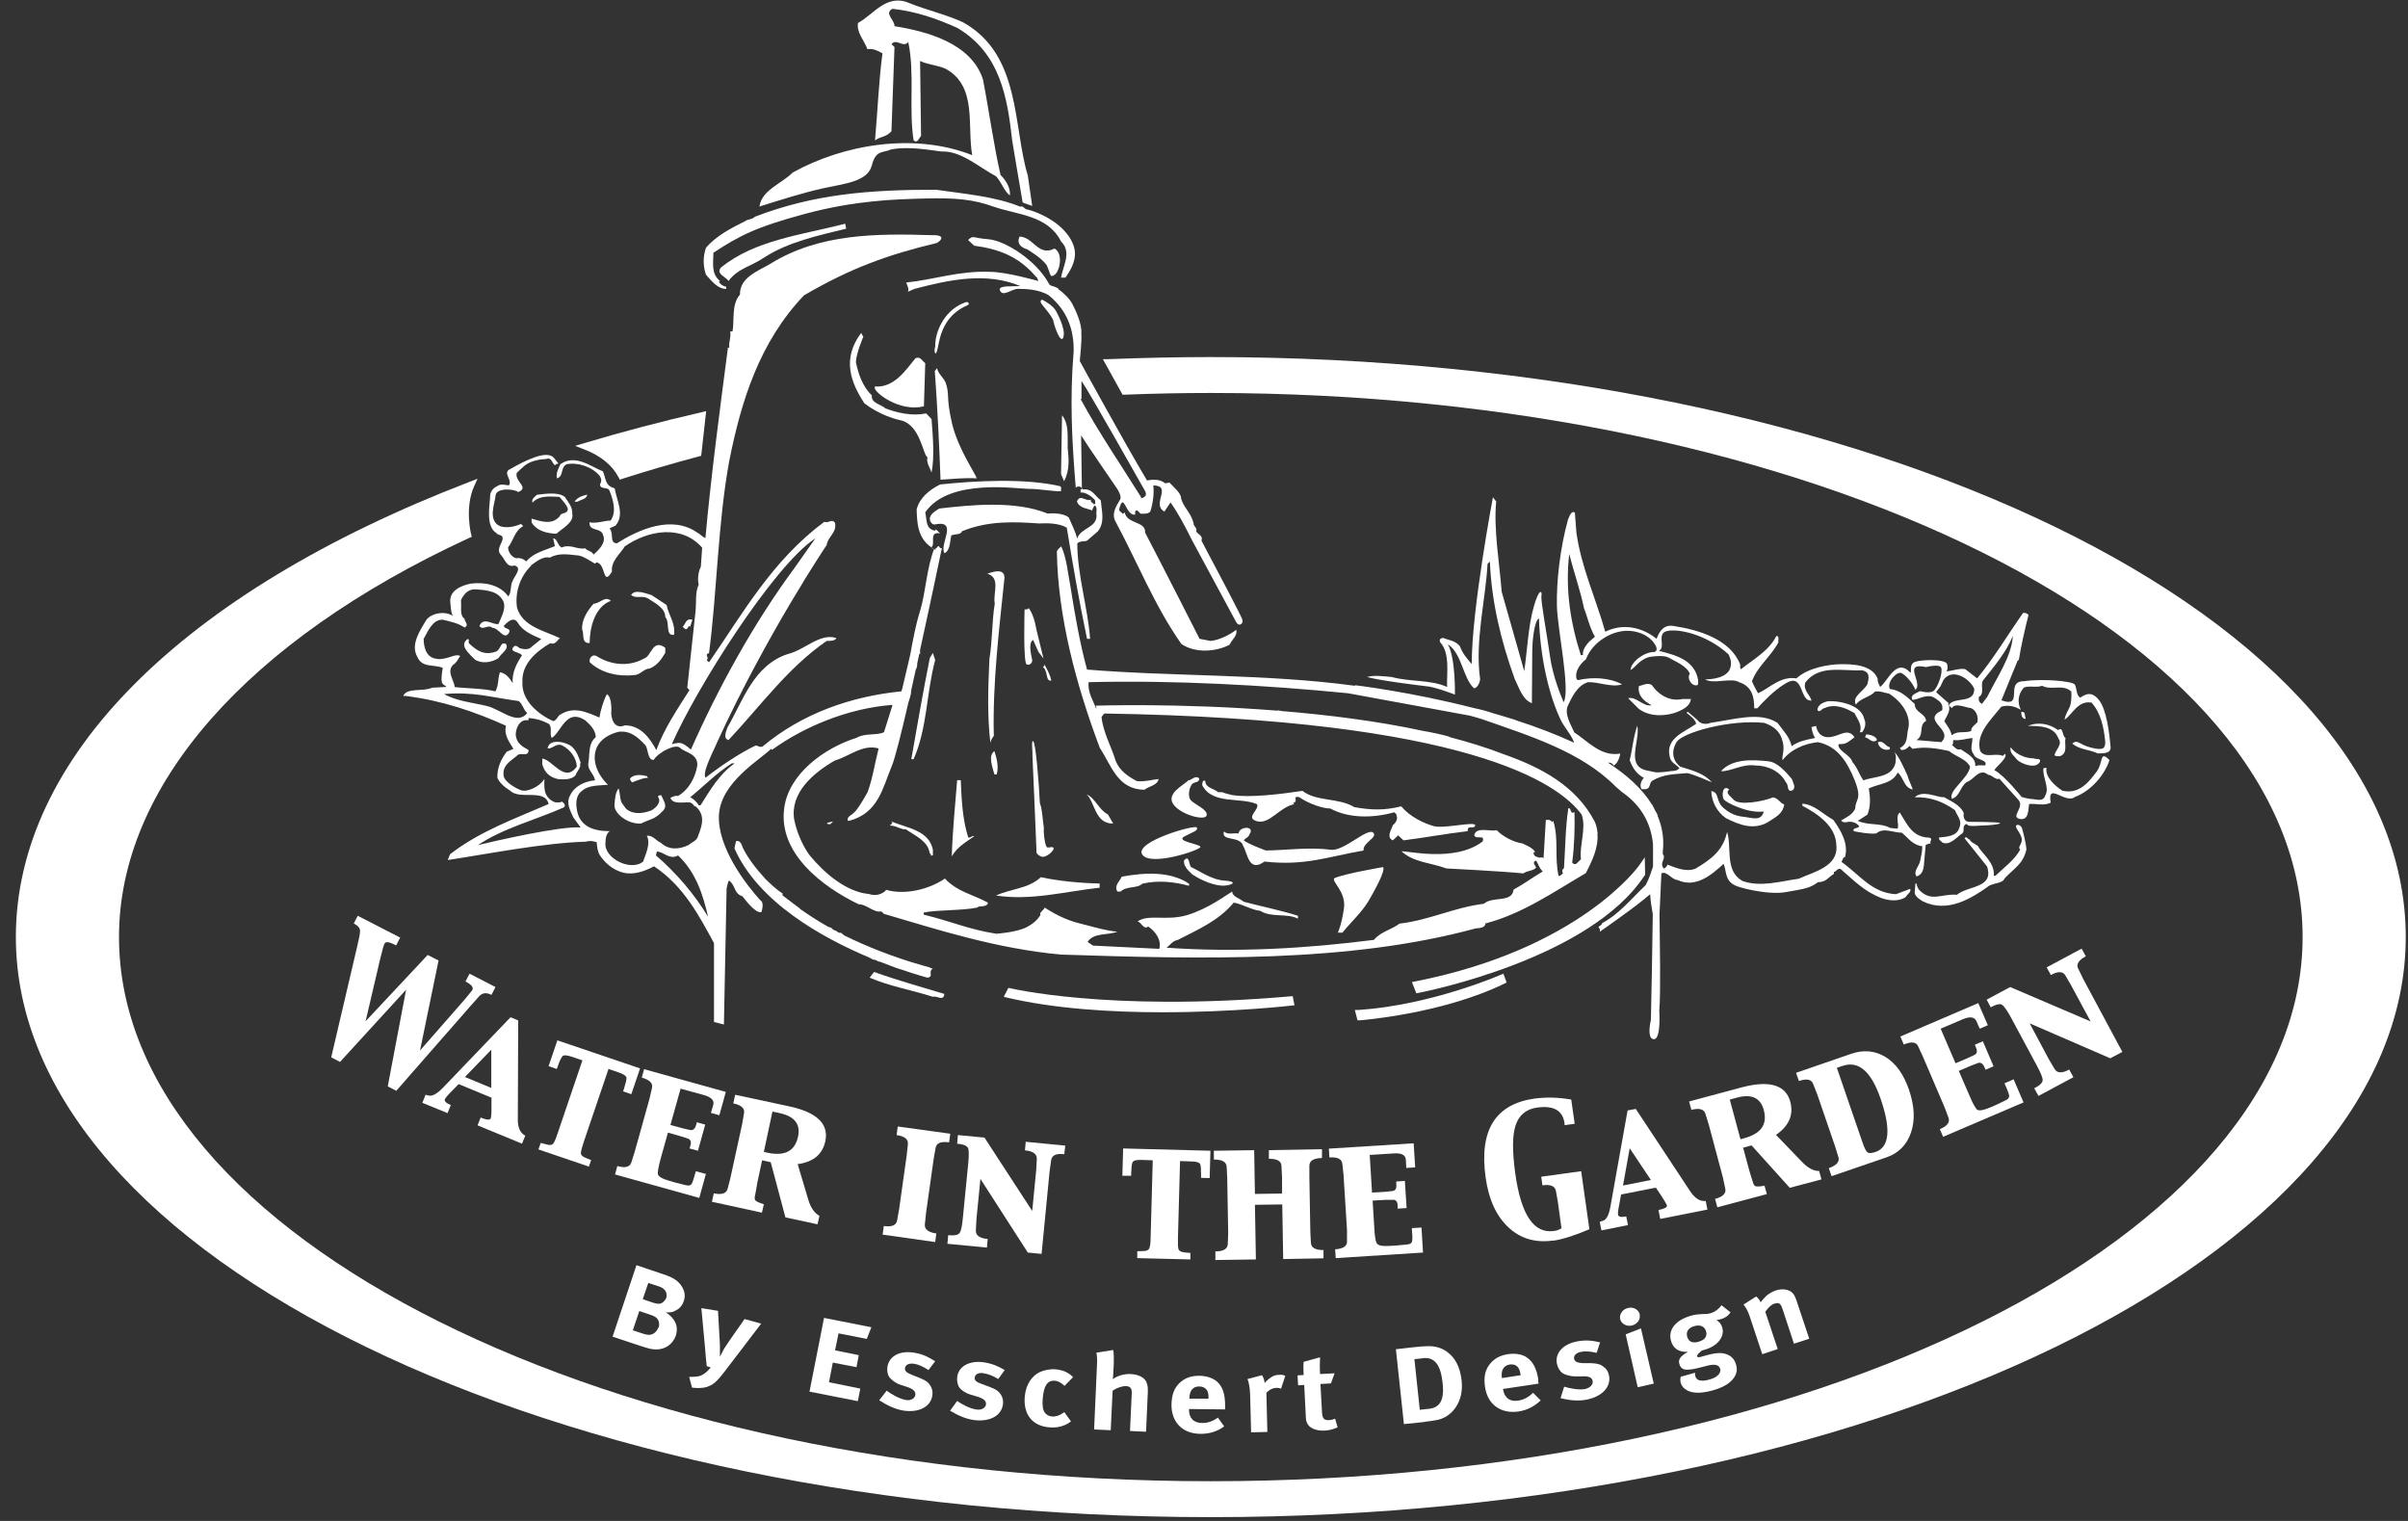 <svg width="133" height="84" viewBox="0 0 133 84" fill="none" xmlns="http://www.w3.org/2000/svg">
<rect x="0" y="0" width="133" height="84" fill="#333333" stroke="none"/>
<path d="M66.876 19.72C65.03 19.72 63.131 19.762 61.221 19.836H60.915L62.002 21.798H62.118C63.7 21.735 65.304 21.703 66.876 21.703C100.129 21.703 127.179 35.186 127.179 51.749C127.179 68.312 100.129 81.806 66.876 81.806C33.623 81.806 6.573 68.323 6.573 51.749C6.573 43.425 13.62 35.386 25.911 29.71L26.058 29.647L26.016 29.489C26.016 29.489 25.658 28.033 26.185 26.862L26.375 26.44L25.942 26.609C10.012 32.728 0.876 41.885 0.876 51.749C0.876 69.42 30.489 83.789 66.876 83.789C103.262 83.789 132.876 69.42 132.876 51.749C132.876 34.078 103.273 19.72 66.876 19.72Z" fill="white"/>
<path d="M34.161 26.345L34.235 26.493L34.382 26.44C35.733 26.007 37.146 25.596 38.602 25.206L38.729 25.174L39.003 22.705L38.739 22.769C36.535 23.275 34.372 23.845 32.294 24.467L31.766 24.625L32.283 24.826C33.169 25.163 33.823 25.701 34.161 26.356" fill="white"/>
<path d="M48.15 9.149C48.371 8.252 48.762 8.463 49.226 8.252C50.154 8.073 51.273 8.273 51.99 8.368C53.066 8.315 54.037 9.212 55.018 9.74C55.334 10.088 55.461 10.562 55.778 10.794C55.83 10.341 55.514 9.877 55.123 9.529L55.261 9.655C54.87 7.936 54.606 5.984 54.29 4.38C53.636 2.365 51.136 1.722 49.405 1.447C49.426 1.11 48.815 0.74 49.289 0.487C50.587 0.624 51.758 1.036 52.876 1.542C55.25 2.945 55.64 5.393 55.904 7.746C55.904 7.746 56.316 10.235 56.484 11.185L57.012 11.375L56.769 9.697C55.936 6.944 56.4 3.009 53.182 1.226C52.233 0.793 51.125 0.54 50.228 0.171C48.962 -0.378 48.245 0.814 47.39 1.268C47.295 1.795 47.739 2.228 47.907 2.713C48.245 2.671 48.498 2.808 48.741 2.945C48.54 4.454 48.477 6.079 48.329 7.756C48.625 7.524 48.92 7.598 49.237 7.25L49.405 2.597L49.237 2.439C49.532 2.091 49.87 2.671 50.165 2.323C50.534 4.043 50.186 6.005 50.46 7.746C50.682 7.957 50.756 7.608 50.872 7.514L50.819 3.367C51.262 3.578 51.8 3.6 52.233 3.8C53.995 4.76 53.404 6.986 53.699 8.569C50.503 7.313 46.62 7.957 43.782 9.529C43.17 10.151 42.073 10.489 41.947 11.406C43.118 11.037 44.341 10.647 45.491 10.394C46.641 10.14 47.928 10.035 48.15 9.138" fill="white"/>
<path d="M40.111 15.953V15.837C39.91 15.795 39.816 15.721 39.7 15.563L39.773 15.521C39.256 15.13 39.404 14.466 39.404 13.96C40.797 13.042 41.725 12.546 44.479 11.807C47.232 11.069 49.416 11.005 51.104 10.963C52.781 10.921 53.741 11.005 54.891 11.417C56.189 11.871 57.866 11.871 58.605 13.337C59.217 13.928 58.7 14.709 58.605 15.331H58.847C59.185 14.846 59.512 14.276 59.312 13.611C58.995 12.598 57.792 11.85 56.769 11.575C56.6 11.596 56.505 11.322 56.358 11.417C54.965 10.847 53.277 10.71 51.695 10.478C47.928 10.478 44.932 10.731 41.704 11.966C41.556 12.124 41.24 12.124 41.187 12.198C40.406 12.588 39.552 13.021 38.993 13.685C38.824 14.192 38.824 14.666 38.993 15.173C39.33 15.563 39.678 15.975 40.121 15.953" fill="white"/>
<path d="M40.238 15.521C40.755 14.814 41.482 14.719 42.189 14.234C43.508 13.369 45.217 12.999 46.736 12.63L46.684 12.356C44.362 12.957 41.672 13.253 39.816 14.782C39.52 15.13 40.132 15.31 40.227 15.51" fill="white"/>
<path d="M35.743 33.023C36.112 33.276 36.745 33.551 36.745 34.078C37.02 34.373 36.724 35.133 37.231 35.059C37.305 34.373 36.935 34.004 36.819 33.413L35.986 32.865C35.648 32.77 35.058 32.517 34.857 32.865C35.153 33.076 35.395 32.886 35.733 33.023" fill="white"/>
<path d="M35.817 42.982C35.817 42.982 35.743 42.94 35.743 42.866C35.48 42.803 35.036 42.729 34.815 42.982C34.762 43.077 34.868 43.14 34.91 43.214C35.131 43.119 35.691 42.898 35.817 42.982Z" fill="white"/>
<path d="M38.064 34.574L38.117 34.616L38.244 34.226C37.853 34.131 37.874 34.479 37.706 34.616L37.832 34.732C37.98 34.806 37.98 34.616 38.075 34.574" fill="white"/>
<path d="M26.217 36.42C26.607 36.673 27.145 36.599 27.535 36.346C27.683 36.072 28.126 35.861 27.947 35.566C27.609 35.407 27.683 35.914 27.356 35.998C26.723 36.209 26.333 35.924 25.942 35.566C25.795 35.45 25.995 35.334 25.826 35.291C25.826 35.291 25.615 35.428 25.637 35.639C25.658 35.861 25.932 36.146 26.227 36.42" fill="white"/>
<path d="M32.03 42.159H32.083C31.966 41.822 31.861 41.474 31.566 41.22C31.249 40.967 30.321 40.767 30.247 41.336C30.542 41.358 30.69 41.041 31.027 41.157C31.492 41.389 31.829 41.843 31.861 42.328C31.196 43.288 30.521 41.959 29.951 41.895V42.212C30.078 42.666 30.363 42.94 30.859 43.035C31.196 43.056 31.566 43.056 31.787 42.824C31.861 42.592 32.125 42.37 32.03 42.159Z" fill="white"/>
<path d="M36.524 43.921C36.45 43.921 36.376 43.921 36.334 43.995C36.577 44.312 36.186 44.639 35.986 44.755C35.522 44.934 34.963 45.008 34.572 44.66L34.33 44.322C34.214 44.027 34.256 43.752 34.161 43.541C33.992 43.794 33.971 44.027 33.939 44.47C33.918 44.913 34.646 45.525 35.406 45.483C35.849 45.25 36.165 45.272 36.577 44.818C36.914 44.523 36.651 44.248 36.524 43.921Z" fill="white"/>
<path d="M32.568 35.513C32.568 34.711 32.831 33.519 33.739 33.181C33.422 32.886 33.127 33.34 32.789 33.34C32.42 33.751 32.104 34.279 32.156 34.785C32.283 35.017 32.083 35.544 32.568 35.513Z" fill="white"/>
<path d="M27.409 29.51C28.263 29.584 27.261 30.217 27.652 30.628C27.894 30.881 27.989 31.367 28.411 31.23C28.875 31.346 28.411 31.82 28.316 32.074C28.169 32.348 28.263 32.717 28.073 32.939C27.609 32.295 26.776 32.137 25.995 32.232C25.457 32.348 24.771 32.622 24.877 33.329C24.909 33.508 24.877 33.751 25.014 34.015C24.55 33.709 23.78 33.878 23.527 34.268C23.189 34.838 22.672 35.597 23.041 36.262C23.316 36.906 23.917 36.673 24.455 36.884C24.455 36.884 24.349 37.433 24.402 37.665C24.465 37.887 24.624 37.823 24.645 37.939L23.864 37.981C23.379 38.214 22.472 37.96 22.271 38.435H22.398C24.423 38.688 26.206 39.3 27.947 40.081C27.82 40.608 28.137 40.978 28.358 41.358L27.989 41.516C27.673 41.927 27.451 42.413 27.472 42.961C27.599 43.257 27.915 43.51 28.179 43.668C28.696 44.195 30.11 43.531 30.3 44.406C28.464 45.208 26.512 45.894 24.856 47.181L24.729 47.498C26.829 47.181 30.036 46.548 32.357 46.485C32.652 46.39 32.958 46.516 32.958 46.516C32.958 46.516 32.979 47.023 33.127 47.223C33.391 47.635 33.834 48.046 34.425 48.194C35.015 48.342 35.648 48.099 36.123 47.846C37.779 48.943 38.634 50.62 39.436 52.087V56.444L39.984 56.581L40.132 49.069C40.164 48.911 40.195 48.764 40.259 48.626C40.649 48.901 40.512 49.344 41.008 49.502C41.208 49.755 41.736 50.452 42.052 50.378C42.052 50.378 42.242 49.861 41.999 49.724C41.261 48.922 39.605 46.812 39.71 44.997C39.816 43.193 41.999 41.948 42.59 41.358L42.643 41.41C44.426 40.123 46.842 39.121 49.268 38.931C49.279 38.931 49.279 38.952 49.289 38.963L48.825 40.44C48.435 40.63 47.781 40.471 47.316 40.746C45.555 41.294 43.529 42.739 43.308 44.681C43.012 47.107 45.354 48.943 47.433 49.945C47.844 49.924 48.266 50.43 48.677 50.335C48.751 50.378 48.794 50.494 48.899 50.494C51.779 51.338 55.029 52.393 58.594 52.72C66.338 52.973 74.493 53.184 81.509 51.274C81.656 51.253 82.026 51.274 82.047 51C84.072 50.473 85.781 49.281 87.585 48.225C87.933 47.561 88.303 46.801 88.229 46.02H88.25C88.25 46.02 88.229 45.978 88.229 45.947C88.208 45.757 88.166 45.567 88.081 45.377C87.037 43.383 85.096 42.37 83.017 41.642C82.099 41.284 81.097 40.978 80.042 40.703V40.682C79.589 40.556 79.093 40.45 78.597 40.366C76.065 39.817 73.332 39.48 70.769 39.269C70.727 39.258 70.684 39.248 70.632 39.237C70.6 39.237 70.568 39.237 70.537 39.248C65.093 38.815 60.514 38.973 60.514 38.973L60.567 39.1L60.535 39.121C60.388 38.709 60.071 38.256 60.124 37.676C64.766 37.559 69.872 37.834 74.461 38.288L81.171 39.522C81.403 39.585 81.646 39.648 81.867 39.722C84.515 40.651 87.332 41.516 89.242 43.446L89.558 43.721C90.677 44.501 91.172 45.461 91.299 46.601C91.299 46.854 91.309 47.297 91.299 47.867C91.183 48.215 91.077 48.542 90.898 48.88C90.096 49.639 89.432 50.483 88.482 50.989C88.482 51.169 88.144 51.127 88.366 51.306V51.454C88.366 51.454 90.381 50.061 91.141 49.386C91.162 49.755 91.225 50.124 91.288 50.494C91.257 52.646 91.215 55.093 91.183 56.328C91.077 56.803 91.035 57.393 91.352 57.393C91.753 57.393 91.647 55.832 91.647 55.832C91.731 54.693 91.679 52.414 91.658 50.504C91.689 49.808 91.721 49.048 91.763 48.236C92.058 48.078 92.322 48.584 92.66 48.605C93.662 49.059 94.517 48.331 95.202 47.709C95.371 48.162 95.276 48.605 95.793 48.88C95.941 48.996 97.618 49.449 98.631 49.27C99.633 49.091 99.95 49.069 100.414 48.721C100.878 48.721 100.994 48.426 101.29 48.268V48.152C101.437 48.152 101.458 47.941 101.659 47.993C102.44 48.658 102.925 49.207 103.906 49.597C104.349 49.755 104.887 49.797 105.256 49.544C105.33 49.386 105.594 49.249 105.499 49.091L104.718 49.386C103.379 49.312 102.714 48.31 101.712 47.603L101.838 47.329L101.891 47.371C102.134 46.632 101.669 45.841 101.258 45.282C100.646 44.934 100.214 44.438 99.549 44.385V44.501C100.403 44.955 101.406 45.62 101.427 46.696C101.543 47.867 100.15 48.162 99.349 48.531C98.346 48.669 97.228 49.017 96.226 48.648C95.245 48.078 95.667 46.791 95.392 45.947C95.171 46.949 94.559 47.434 93.63 47.983C93.092 48.173 92.554 47.919 92.09 47.751C92.09 47.867 91.964 47.909 91.921 47.983C91.847 47.919 91.816 47.856 91.805 47.803C91.805 47.761 91.805 47.709 91.805 47.666C91.847 47.498 91.985 47.318 91.837 47.17C91.837 47.054 91.847 46.949 91.858 46.833C91.9 46.2 91.784 45.609 91.552 45.05C91.552 45.05 91.552 45.029 91.552 45.018C91.52 44.923 91.468 44.849 91.425 44.776C91.383 44.681 91.331 44.586 91.278 44.491C91.278 44.47 91.267 44.459 91.257 44.438C91.257 44.438 91.246 44.438 91.236 44.428C90.698 43.552 89.843 42.792 88.809 42.117C88.936 42.117 89.052 42.138 89.126 42.286C89.347 42.149 89.442 41.874 89.495 41.621C88.419 41.801 87.733 40.957 86.952 40.45C86.752 39.997 86.414 39.469 86.583 39.005C86.805 38.541 87.1 37.855 87.712 37.676C88.303 37.654 89.052 37.992 89.59 37.792C88.883 37.422 87.955 37.38 87.174 37.559C87.174 37.559 87.058 37.57 87.058 37.38C87.016 36.99 87.343 36.61 87.596 36.41C87.965 35.428 89.115 34.743 90.086 34.848C91.056 34.954 91.383 35.555 91.383 35.555C91.383 35.555 91.647 35.903 91.383 36.009C90.845 35.988 90.107 36.526 90.054 36.99C90.212 37.022 90.56 36.336 91.236 36.262C91.911 36.188 92.09 36.262 92.291 36.389C92.502 36.515 93.187 36.789 93.335 37.222C93.187 37.359 93.325 37.781 93.609 37.844C93.905 37.908 93.746 37.591 93.799 37.612C93.63 36.441 92.554 36.188 91.626 35.945C92.037 35.734 91.457 34.985 92.09 34.848C92.723 34.711 94.284 35.049 95.466 36.135C95.614 36.41 95.667 36.705 95.519 37.011C95.202 37.559 94.179 37.517 94.179 37.517C94.622 37.813 95.614 37.401 96.057 37.676C96.764 37.908 96.89 38.477 96.89 39.121H97.059C97.45 38.688 97.987 38.14 98.547 37.792C99.675 37.032 99.349 38.773 100.055 38.688C99.96 38.351 99.57 38.119 99.718 37.686C100.477 36.705 101.722 37.064 102.851 37.022C103.315 37.117 103.22 37.475 103.136 37.802C102.893 38.214 102.281 38.467 102.503 38.92C102.746 38.551 103.336 38.488 103.558 38.193C103.853 38.15 104.075 38.266 104.339 38.309C105.003 38.72 105.583 39.501 105.394 40.26C105.299 40.556 105.415 41.083 104.929 41.315C104.95 41.336 105.003 41.358 104.982 41.41C105.204 41.452 105.32 41.336 105.467 41.199L105.636 41.358C106.301 41.22 107.008 41.336 107.641 41.474C108.031 41.79 108.59 41.906 108.812 42.339C108.738 42.982 107.588 43.668 107.809 44.122C108.274 43.963 108.253 43.436 108.643 43.183C109.033 43.067 109.329 42.381 109.814 42.792C110.036 42.792 110.225 43.109 110.426 43.003L111.481 44.174C111.85 44.586 111.017 45.113 111.555 45.229C112.072 45.324 112.019 44.702 112.072 44.406C112.515 44.364 112.852 44.523 113.264 44.333C113.063 43.14 114.066 44.428 114.604 44.016C115.511 43.668 116.239 42.803 116.513 41.98C115.954 41.41 116.176 42.117 115.806 42.613C115.426 43.109 114.878 43.9 113.907 43.668C113.464 43.373 112.958 42.908 113.032 42.413C112.979 42.413 112.884 42.391 112.863 42.455C112.81 42.908 113.2 43.51 112.979 43.9C112.863 44.312 112.494 44.143 112.272 44.132C112.051 44.132 111.66 44.016 111.66 44.016C111.66 44.016 110.732 42.845 110.152 42.529C110.268 42.328 110.932 41.822 110.742 41.632L110.616 41.748C110.225 41.558 109.635 41.906 109.371 41.474C109.107 40.535 109.962 39.754 110.542 39.026C110.911 38.931 111.249 38.984 111.618 39.205C111.418 38.815 111.449 38.34 111.787 37.971C112.082 37.855 112.494 37.992 112.789 37.876C113.327 38.15 113.939 37.76 114.403 38.193C114.424 38.488 114.403 38.804 114.329 39.015C114.245 39.216 114.066 39.469 114.034 39.743C114.445 39.49 114.762 38.667 115.521 38.804C116.038 39.374 116.207 40.197 116.281 40.999C116.26 41.294 116.218 41.474 115.511 41.294C114.804 41.125 114.772 40.809 114.456 41.062C114.846 41.41 115.405 41.389 115.87 41.611C116.112 41.59 116.555 41.653 116.576 41.294C116.503 40.429 116.344 39.195 115.943 38.678C115.543 38.161 115.215 38.319 114.899 38.53C114.656 38.393 114.72 37.992 114.593 37.802C114.466 37.623 112.81 37.465 111.787 37.623C110.69 37.623 111.84 39.132 110.542 38.678L111.449 36.462H111.502C111.629 35.682 111.818 34.838 112.04 33.962C111.966 33.867 111.871 33.846 111.745 33.846C110.89 35.059 110.13 36.346 109.202 37.465L108.548 36.958C108.231 36.884 107.788 37.074 107.493 37.074C107.493 37.074 107.62 37 107.546 36.684C107.472 36.367 105.868 36.42 105.668 36.61C105.457 36.8 105.605 37.095 105.51 37.148C104.739 36.304 104.275 37.623 103.843 37.939C103.79 37.802 103.674 37.623 103.716 37.507C103.421 36.684 102.229 36.673 101.638 36.684C101.047 36.694 99.876 36.863 99.222 37.465C98.346 37.327 97.755 37.992 97.101 38.288C96.975 38.055 96.859 37.855 96.764 37.623C97.101 36.758 97.766 36.315 98.23 35.471C98.177 35.428 98.325 35.123 98.114 35.123C97.703 35.945 96.848 36.41 96.162 36.958C96.067 36.884 96.141 36.779 96.11 36.684C95.55 35.291 93.81 34.785 92.449 34.574C91.89 34.479 91.647 34.869 91.499 35.281C90.698 34.637 89.643 34.405 88.662 34.89C88.155 33.086 87.343 31.346 87.068 29.415L86.984 28.307C86.836 28.212 86.731 28.36 86.604 28.698C86.161 30.28 85.961 32.158 85.992 33.466C86.024 34.764 86.752 38.14 86.362 38.783C86.246 38.509 85.76 37.349 85.612 36.262C85.465 35.175 85.085 33.16 85.138 32.907C85.191 32.643 85.022 32.432 84.716 33.498C84.41 34.563 84.357 35.903 84.188 37.064L82.943 32.685C82.817 31.082 82.49 29.225 82.638 27.695L82.458 27.463C82.458 27.463 81.287 33.645 81.287 36.673C81.044 36.399 80.77 36.072 80.654 35.734C80.464 35.386 79.947 35.344 79.705 35.228C79.578 35.27 79.483 35.27 79.536 35.46C80.095 36.062 79.905 37.127 79.926 37.939C79.019 37.528 77.848 37.665 76.877 37.391C76.392 37.349 75.875 37.275 75.506 37.391C76.244 37.602 78.755 37.897 78.755 37.897C79.219 37.918 80.359 38.361 80.359 38.361C80.359 38.361 80.401 36.325 79.968 35.587C80.739 36.062 80.802 37.465 81.414 38.013C81.604 37.992 81.73 37.718 81.751 37.507C81.456 35.418 82.047 33.181 82.163 31.135L82.289 31.019C82.384 33.245 82.901 35.397 83.661 37.496C83.882 37.929 84.093 38.657 84.61 38.836C84.61 38.836 84.631 36.273 84.631 35.893C84.631 35.523 84.726 34.289 85.001 34.152C85.064 36.178 85.507 38.361 86.256 39.87C86.478 40.26 86.836 40.661 86.942 41.02C85.94 40.556 84.864 40.144 83.777 39.796C83.682 39.754 83.597 39.722 83.503 39.701C83.165 39.596 82.817 39.49 82.479 39.395C82.142 39.279 81.793 39.184 81.424 39.11C77.901 38.203 74.841 37.844 74.841 37.844V37.876C69.967 37.211 64.755 37.37 60.04 36.979C59.649 35.555 59.354 33.867 59.132 32.443C58.985 31.683 58.911 30.797 58.615 30.175C58.52 30.27 58.415 30.333 58.373 30.449C58.425 34.068 59.449 37.865 60.746 41.305C61.38 42.265 61.728 43.615 63.215 43.615C63.458 43.415 63.922 43.383 63.996 43.024C63.584 43.067 63.236 43.183 62.793 43.14C62.308 42.887 61.844 42.571 61.622 42.022C61.38 41.22 60.915 40.419 60.841 39.596L60.989 39.406C81.097 39.722 86.119 43.267 87.364 44.997C87.628 45.767 87.216 46.717 87.322 47.455L87.132 47.635C87.058 47.751 86.91 47.751 86.836 47.635C86.963 46.675 86.984 45.662 86.963 44.86C86.689 44.976 86.815 44.628 86.625 44.628C86.457 45.704 86.457 46.843 86.383 47.951C86.267 48.025 86.267 48.141 86.33 48.225C86.256 48.299 86.182 48.384 86.087 48.384C85.845 47.308 86.108 46.39 85.792 45.335L85.718 45.409C85.665 45.25 85.423 45.272 85.38 45.293L85.254 47.403C85.159 47.286 85.032 47.424 84.959 47.339C84.79 47.339 84.663 47.181 84.716 47.065H84.79C84.695 46.833 84.231 46.654 84.083 46.58C83.597 46.516 82.986 46.189 82.669 45.852C82.258 45.936 81.54 45.641 81.424 46.126C81.519 46.4 82.036 46.052 81.888 46.474C80.338 47.666 77.595 46.949 77.415 47.023C78.101 47.645 79.05 47.645 79.884 47.962C79.884 47.962 82.986 48.12 84.136 48.236C84.357 48.078 84.695 48.099 84.842 47.919C84.842 47.825 84.568 47.624 84.842 47.529C84.99 47.761 85.011 47.941 85.212 48.13C84.621 48.479 84.209 48.795 83.597 49.133C83.524 49.882 82.427 49.481 81.962 49.913C80.274 50.124 78.987 50.81 77.299 51.011C76.835 51.359 76.276 51.443 75.886 51.907C72.193 52.382 68.269 52.614 64.428 52.34C64.65 52.182 64.745 51.971 65.061 51.907C66.232 51.306 67.33 50.831 68.142 49.85C68.659 49.945 69.144 50.262 69.608 50.304C70.22 50.694 71.075 50.42 71.687 50.736V50.578C70.706 50.262 69.608 50.051 68.68 49.797C68.532 49.639 68.058 49.534 68.058 49.238C67.741 49.418 66.739 50.188 65.578 50.536C64.418 50.884 63.416 50.462 62.825 50.895C63.025 50.895 63.162 51.38 63.416 51.169C63.806 51.422 64.175 51.928 64.028 52.403L60.367 52.224L60.071 52.023C60.388 51.496 61.2 51.665 61.717 51.454C61.2 51.433 60.187 51.137 59.639 51C59.09 50.863 58.478 50.631 57.698 50.124C57.676 50.24 57.36 50.441 57.476 50.504C57.476 50.504 57.318 50.884 56.737 51.19C56.168 51.496 55.029 51.57 55.029 51.57C53.446 51.317 52.612 50.905 51.02 50.515V50.399C51.748 50.24 53.098 50.304 53.974 50.124C54.068 49.987 54.533 50.145 54.564 49.85C53.784 49.418 52.855 49.249 52.191 48.521C51.283 49.143 49.943 49.439 48.941 49.143C48.941 49.185 48.583 49.565 47.992 49.375C46.726 49.259 45.523 48.204 44.742 47.265C44.742 47.265 44.13 46.516 43.867 45.272C43.624 43.784 44.922 42.687 46.114 42.001C46.916 41.769 47.654 41.083 48.53 41.336C48.319 42.138 48.203 42.982 47.918 43.752C47.591 44.343 47.306 44.776 47.169 44.881C47.116 44.923 47.084 44.955 47.042 44.987C46.895 45.071 46.779 45.187 46.821 45.335C46.842 45.335 46.873 45.314 46.895 45.314C46.895 45.335 46.895 45.335 46.895 45.335C48.519 44.902 48.741 43.541 49.268 42.275C49.437 41.864 49.785 40.482 50.175 38.794C50.228 38.636 50.281 38.467 50.313 38.309C50.313 38.245 50.323 38.171 50.334 38.098C50.418 37.739 50.492 37.37 50.576 37C50.65 36.874 50.661 36.758 50.661 36.631C50.703 36.452 50.745 36.273 50.777 36.093L50.819 36.146V35.967C50.819 35.967 50.819 35.914 50.819 35.893C51.452 33.013 52.022 30.27 52.022 30.27H51.937L51.842 30.154C51.779 30.185 51.748 30.227 51.726 30.27H51.684C51.684 30.27 51.684 30.301 51.663 30.375C51.663 30.375 51.663 30.375 51.663 30.386L51.6 30.301C51.178 31.377 51.125 32.728 50.83 33.698C50.545 34.616 50.418 35.397 50.27 36.178C50.123 36.789 49.986 37.391 49.859 37.929C49.838 38.013 49.817 38.098 49.785 38.182C47.021 38.456 44.31 39.395 42.115 41.231C41.915 41.305 41.799 41.115 41.704 41.189C40.849 41.6 39.794 42.307 38.972 42.95C38.75 42.676 39.457 41.389 39.626 40.957C42.379 34.964 45.66 30.101 45.66 30.101C45.734 29.616 46.219 29.436 46.124 28.888C45.956 28.613 45.755 28.93 45.534 28.814C42.632 30.966 40.987 33.941 39.161 36.578L39.035 36.462C39.204 36.304 38.866 36.146 39.161 36.072C39.605 32.707 39.647 28.877 40.28 25.448C40.944 22.125 41.947 18.897 44.405 16.312C46.989 14.803 49.047 14.065 51.737 13.421C52.001 13.284 52.233 12.968 51.494 12.989C48.414 12.894 45.27 12.894 42.58 14.55C41.894 14.962 40.849 15.31 40.87 16.27C40.385 16.819 40.575 17.694 40.459 18.306H40.333C40.385 18.696 40.237 18.876 40.28 19.203H40.206C39.742 22.758 39.278 26.239 38.961 29.721C38.792 29.647 38.666 29.489 38.497 29.404C37.104 28.445 35.3 29.225 34.076 30.006C33.633 29.985 33.929 29.478 33.665 29.183L34.003 29.025C34.52 28.402 34.055 27.632 33.95 26.968C33.391 26.83 33.465 26.366 33.296 26.029C32.684 25.796 31.756 25.047 30.954 25.638C30.838 25.87 30.69 26.166 30.764 26.419C31.154 26.303 30.933 25.817 31.302 25.638C31.914 25.522 32.715 25.775 33.138 26.303C33.232 26.482 33.232 26.577 33.138 26.756C33.159 27.073 33.602 26.851 33.675 27.126C33.865 27.611 34.066 28.265 33.728 28.75C33.412 28.75 32.926 28.93 32.557 28.845C32.536 29.394 33.211 29.099 33.317 29.573C33.486 29.985 33.053 30.396 32.779 30.628C32.684 30.417 32.462 30.449 32.315 30.28C31.903 30.375 31.513 30.027 31.017 30.238C30.774 30.101 30.795 29.753 30.553 29.732L30.648 30.164C30.089 30.396 29.456 30.533 29.065 31.008C28.918 30.871 28.749 30.797 28.527 30.829C28.263 30.787 28.063 30.481 28.063 30.227C28.358 29.879 28.401 29.331 28.896 29.056L28.78 28.94C28.443 29.077 28 29.194 27.609 29.056C26.924 28.74 27.335 27.78 27.367 27.411C27.367 26.883 28.495 27.02 28.612 27.178C29.266 26.925 28.422 26.609 28.538 26.123C28.833 25.849 29.023 25.596 29.487 25.459C29.962 25.322 30.025 25.385 30.194 25.343C30.489 25.248 30.489 25.617 30.658 25.691C30.859 25.48 30.975 25.796 30.605 25.301C30.236 24.815 28.991 25.438 28.19 25.902C27.725 26.102 28.316 26.493 28.116 26.799C27.979 26.82 27.704 26.693 27.514 26.82C27.504 26.82 27.493 26.83 27.483 26.841C27.483 26.841 27.071 26.989 27.071 27.411C27.071 27.843 26.755 29.204 27.535 29.499M109.635 42.275C109.54 42.275 109.244 42.233 109.097 42.318C109.149 41.832 108.611 41.611 108.295 41.379C108.052 41.452 107.957 41.242 107.809 41.147C107.904 41.104 107.862 40.967 107.883 40.872C108.253 40.914 108.59 40.798 108.938 40.756C108.959 41.073 108.77 41.368 109.012 41.653C109.107 42.001 109.814 41.927 109.645 42.275M109.297 38.488C109.635 38.309 109.371 37.865 109.519 37.591C110.152 36.789 110.785 36.062 111.175 35.123C111.101 36.273 110.299 37.391 109.761 38.488L109.466 38.878C109.297 38.762 109.276 38.699 109.297 38.488ZM109.044 38.055C109.044 38.899 107.926 38.446 107.63 38.952L107.799 39.11C107.999 38.794 108.506 39.068 108.875 39.11C109.17 39.248 109.286 39.617 109.213 39.891C109.118 40.007 108.843 40.165 108.875 40.376C108.453 40.514 108.147 40.334 107.799 40.608C107.704 40.239 107.556 40.102 107.387 39.828C107.535 39.511 107.799 39.184 107.588 38.889L107.641 38.847L106.934 38.224L107.176 37.908L107.345 37.549C107.831 36.863 108.812 37.475 109.054 38.066M105.014 37.169C105.246 37.275 105.626 37.686 105.794 38.098C106.238 37.707 105.035 36.557 106.385 36.842C106.385 36.842 107.134 36.642 107.219 36.884C107.303 37.127 107.092 37.813 106.849 38.108C106.712 38.288 106.364 38.245 106.048 38.171C105.879 38.266 105.457 38.382 105.636 38.657C105.974 38.636 106.47 38.266 106.881 38.562C107.124 38.72 107.345 38.878 107.271 39.226C106.048 39.796 107.957 40.281 107.219 40.988L105.847 40.872C106.311 40.619 105.942 40.028 106.385 39.817C106.332 39.364 105.773 39.385 105.752 38.878C105.362 38.509 104.94 38.098 104.381 38.055C104.191 37.665 104.782 37.064 105.014 37.169ZM86.668 30.565C86.942 31.662 87.3 32.654 87.48 33.561C87.67 34.046 87.796 34.658 88.092 35.165C87.986 35.27 87.765 35.428 87.691 35.534C87.617 35.639 87.406 35.85 87.427 36.178H87.311C86.752 34.437 86.435 32.538 86.678 30.565M24.16 36.389C23.579 36.357 23.4 35.808 23.4 35.281C23.643 34.869 23.885 34.205 24.455 34.226C24.919 34.342 25.288 34.405 25.658 34.658C25.932 34.521 25.658 34.342 25.658 34.173C25.362 33.973 25.51 33.508 25.457 33.16L25.531 33.002C25.679 32.77 25.869 32.548 26.238 32.548C26.85 32.591 27.578 32.622 27.831 33.287C27.926 33.677 27.683 34.089 27.535 34.458C27.272 34.553 26.702 34.025 26.48 34.574C26.67 34.848 26.945 34.458 27.187 34.669C27.578 34.69 27.841 35.397 28.116 34.943C28.242 34.69 27.894 34.764 27.82 34.574C27.894 34.5 28.337 33.952 28.601 34.395C28.865 34.848 29.403 35.08 29.899 35.291L29.361 35.724C29.213 35.903 28.896 35.861 28.706 35.798C28.612 35.745 28.559 35.639 28.411 35.682C28.358 35.745 28.263 35.798 28.316 35.914C28.464 36.051 28.685 36.03 28.833 36.188C28.538 36.642 28.274 37.127 28.316 37.728C28.147 37.454 27.947 37.18 27.609 37.127C27.483 37.538 27.557 37.792 27.367 38.182C26.734 38.024 25.879 38.024 25.12 37.95C25.067 37.538 24.677 37.127 25.003 36.737C25.225 36.599 25.299 36.399 25.415 36.23C25.151 36.072 24.75 36.431 24.17 36.399M26.902 38.994C26.175 38.815 25.193 38.72 24.529 38.33C26.164 38.193 27.092 38.509 28.654 38.72C28.875 38.899 28.896 39.174 29.118 39.385C28.559 40.092 27.631 39.153 26.892 38.994M26.364 46.696C27.778 45.736 29.54 45.303 31.154 44.586C31.27 44.47 31.133 44.333 31.027 44.269C30.933 44.343 30.785 44.312 30.658 44.312C29.941 44.027 30.078 43.362 30.067 43.024C29.751 43.51 29.086 43.731 28.823 43.657C28.559 43.584 27.884 43.204 27.82 42.866C27.725 42.244 28.211 42.043 28.601 41.695C28.77 41.558 29.213 41.811 29.192 41.421C28.802 41.21 28.538 41.031 28.485 40.598C28.485 40.25 28.654 39.817 29.023 39.775H29.192V39.659C29.603 39.68 29.973 39.796 30.31 39.975C30.532 40.187 30.331 40.545 30.479 40.756C31.017 40.408 31.26 39.11 32.315 39.775C32.578 40.007 32.905 40.324 32.905 40.714C32.462 41.083 32.589 41.674 32.494 42.159C32.441 42.529 32.831 42.761 32.863 43.098C32.304 43.14 31.734 43.415 31.492 43.921C31.249 44.354 31.492 44.744 31.66 45.134L32.072 45.704C31.07 45.588 27.24 46.464 26.354 46.685M35.743 46.189C35.933 46.622 35.669 47.149 35.522 47.582C34.836 48.152 33.327 47.392 33.443 46.527C33.443 45.999 33.686 45.904 33.686 45.904C32.81 45.904 31.977 45.672 31.85 44.639C31.798 44.269 31.85 43.879 32.146 43.678C32.515 43.341 33.116 43.394 33.581 43.341C33.021 42.813 32.631 41.98 32.979 41.242C33.201 40.809 33.633 40.556 34.15 40.419C34.815 40.324 35.248 40.735 35.617 41.125C35.807 41.263 35.743 41.99 36.102 41.969C36.376 41.537 37.326 41.052 37.568 41.305C37.811 41.558 38.518 41.6 38.518 42.244C38.423 42.908 38.054 43.615 37.442 43.963C37.294 43.921 37.167 44.005 37.03 44.058C37.157 44.491 37.938 44.248 38.149 44.333C38.36 44.428 38.318 44.586 38.391 44.512C38.982 44.997 38.782 45.588 38.56 46.158C38.507 46.432 38.212 46.506 38.043 46.664C37.484 46.938 36.914 46.938 36.503 46.548C36.229 46.432 36.06 46.115 35.722 46.158M36.229 47.244L36.281 47.033C36.619 47.012 36.988 47.519 37.452 47.244C38.455 48.204 38.824 49.418 39.109 50.631C38.349 49.375 37.347 48.204 36.229 47.244ZM40.406 42.159H40.575C39.7 42.782 39.235 43.626 38.697 44.47H38.581C38.529 44.333 38.265 44.079 38.117 44.037C38.845 43.446 39.531 42.729 40.417 42.159M45.027 29.742L43.898 31.346C41.63 34.416 39.7 37.929 38.159 41.4C38.159 41.4 37.822 41.083 37.611 41.041C37.389 40.999 37.104 41.104 37.104 41.104C38.444 38.034 42.706 31.282 45.017 29.742M29.318 31.23C29.582 31.05 29.973 30.702 30.373 30.797C30.89 30.502 31.471 30.639 31.966 30.681C32.304 30.755 32.578 30.976 32.874 31.135L32.926 31.061C33.486 31.082 33.264 32.453 33.802 31.567C33.728 30.997 34.266 30.586 34.509 30.175C35.807 29.278 37.663 28.961 38.782 30.248L38.708 31.303C38.56 31.599 38.518 32.01 38.592 32.285C38.391 32.717 38.465 33.224 38.423 33.688L37.959 37.992L38.085 38.108C37.4 39.184 36.672 40.26 36.25 41.431C35.912 40.788 35.395 40.06 34.52 40.06C34.076 40.239 33.813 39.965 33.76 39.437C33.781 39.121 33.781 38.477 33.517 38.34C33.317 38.731 33.18 39.205 33.106 39.627C32.399 39.332 31.66 38.963 30.88 39.511C30.785 39.627 30.711 39.786 30.563 39.828C29.73 39.459 28.802 38.688 28.854 37.676C28.802 36.642 29.656 35.956 30.395 35.523C30.69 35.639 30.785 35.323 30.933 35.249C30.025 34.817 28.875 34.606 28.559 33.572C28.432 32.791 28.685 31.873 29.34 31.24" fill="white"/>
<path d="M32.568 36.568C33.222 37.19 34.182 37.391 35.11 37.275C35.385 37.233 35.627 36.906 35.87 36.927C36.313 36.747 36.524 36.42 36.745 36.051V35.777C36.039 35.249 35.986 36.251 35.575 36.367C34.72 36.853 33.718 36.716 32.979 36.251C32.737 36.093 32.536 36.325 32.568 36.547" fill="white"/>
<path d="M51.452 30.238L51.515 30.312C51.515 30.312 51.515 30.291 51.526 30.28C51.494 30.27 51.484 30.248 51.452 30.227" fill="white"/>
<path d="M51.937 29.468L51.695 29.236L51.642 29.309C51.104 29.215 51.199 28.687 51.104 28.297C52.402 26.377 56.242 27.01 56.811 26.999C57.381 26.989 58.309 27.168 58.605 27.126C58.584 27.031 58.658 26.915 58.552 26.851C56.6 26.398 53.815 26.556 51.927 26.756C51.336 27.052 50.798 27.484 50.629 28.128C50.65 28.866 50.682 29.721 51.441 30.227C51.695 30.038 51.273 29.341 51.927 29.457" fill="white"/>
<path d="M57.845 14.73C58.035 15.141 57.982 15.384 58.267 15.162C58.542 14.941 58.731 14.002 58.246 13.727C57.339 14.181 57.096 13.105 56.316 13.063C56.052 13.611 56.737 13.77 56.737 13.77C56.737 13.77 57.666 14.318 57.856 14.73" fill="white"/>
<path d="M58.478 15.953C58.183 15.753 58.035 15.837 57.94 15.679C57.255 14.392 55.524 13.284 54.575 13.21C53.689 13.147 53.784 12.968 53.467 13.253L53.805 13.569C55.123 13.748 56.252 14.139 57.223 15.289C57.276 15.268 57.349 15.521 57.349 15.521C57.349 15.521 55.588 15.014 54.691 15.014C53.003 14.941 51.621 15.437 50.049 15.605C50.049 15.605 50.27 16.048 50.123 16.122L50.513 15.953C52.444 15.447 54.469 15.014 56.347 15.795C55.978 15.837 55.166 15.742 55.218 16.006C55.366 16.46 55.883 15.932 56.252 15.953C56.621 15.953 57.392 15.975 57.93 16.312C58.953 17.156 59.322 18.211 59.301 19.403C59.08 22.083 59.206 24.351 59.417 26.936C59.491 26.841 59.713 26.841 59.755 26.978L59.713 24.045C59.881 24.341 61.664 26.936 61.664 26.936C61.664 26.936 62.034 27.442 61.833 27.643C61.664 27.938 61.39 28.349 61.59 28.761C62.814 31.029 63.764 33.456 65.251 35.566C65.99 36.072 67.129 36.019 67.91 35.608C68.037 35.334 68.374 35.08 68.279 34.785C67.889 35.08 67.33 35.355 66.865 35.397L66.254 35.281C66.254 35.281 64.27 31.367 63.247 29.415C63.3 28.771 62.245 28.961 62.118 28.297C62.097 28.318 62.065 28.371 61.991 28.371C61.939 28.255 61.77 28.233 61.823 28.096C62.086 27.115 62.16 28.508 62.698 28.423C62.719 28.349 62.645 28.233 62.772 28.191C62.867 28.191 62.92 28.307 62.994 28.371C63.194 28.371 63.405 28.392 63.532 28.255C63.679 27.822 63.753 27.242 63.7 26.809C64.776 26.83 63.574 27.843 64.312 28.255L64.65 27.748C65.167 28.455 65.821 29.805 65.821 29.805C65.821 29.805 68.089 34.015 68.269 34.342C68.437 34.658 68.712 34.437 68.606 34.184C68.511 33.93 67.119 31.293 66.359 29.858C66.475 29.542 66.085 29.51 66.064 29.309C66.159 29.215 65.895 28.993 65.937 28.961C65.81 28.318 65.378 28.065 65.23 27.516C65.251 27.221 64.713 26.809 64.597 26.651L64.355 26.693C64.059 26.44 63.648 26.482 63.352 26.535C62.055 24.362 59.639 19.941 59.639 19.941C59.639 19.941 59.765 18.739 59.723 18.422C59.776 17.895 59.386 17.082 59.227 16.787C59.069 16.481 58.731 16.164 58.447 15.964M59.734 21.998V21.038C60.166 21.65 62.983 26.672 63.226 27.084C63.468 27.495 62.983 27.516 62.983 27.516L63.036 27.474C61.907 25.67 60.694 23.898 59.691 22.051L59.744 22.009L59.734 21.998Z" fill="white"/>
<path d="M59.681 27.041V27.2C59.945 27.178 60.272 27.379 60.483 27.632C60.483 27.706 60.535 27.811 60.43 27.864C60.377 27.769 60.187 27.727 60.261 27.59C59.966 27.727 59.649 27.252 59.48 27.706C59.649 28.096 60.092 28.075 60.314 28.191L60.441 27.917C60.662 27.991 60.514 28.307 60.567 28.487C60.546 29.172 59.713 29.13 59.491 29.742C59.417 29.404 59.196 28.961 59.027 28.571C58.71 28.339 58.193 28.339 57.856 28.36C56.052 27.632 53.636 27.885 51.874 28.086C51.674 28.223 51.336 28.402 51.357 28.677C51.378 28.856 51.526 29.025 51.705 28.951C52.929 28.74 51.853 30.101 52.169 30.554C52.486 30.396 52.465 29.911 52.539 29.573C52.729 29.478 53.077 29.552 53.13 29.341C54.575 28.75 56.01 28.814 57.381 28.909C57.866 28.888 58.478 28.888 58.921 29.141C59.291 31.388 59.575 33.055 60.04 35.281H60.209C60.092 33.614 59.502 31.736 59.502 30.016C59.618 29.858 59.945 29.921 60.04 29.858L60.63 29.352C61.042 28.845 60.852 28.255 60.799 27.632C60.462 27.379 60.335 26.968 59.797 27.031V26.968C59.797 26.968 59.744 27.031 59.702 27.031" fill="white"/>
<path d="M58.731 18.612C58.89 18.169 58.32 17.167 58.32 17.167C58.172 16.892 57.729 16.639 57.613 16.576C57.497 16.513 57.444 16.639 57.497 16.734C57.539 16.829 58.151 17.494 58.183 17.736C58.225 17.979 58.584 19.066 58.742 18.612" fill="white"/>
<path d="M51.8 19.203C51.916 18.591 52.117 17.399 53.478 16.84C53.551 16.745 53.478 16.671 53.372 16.681C52.243 17.04 51.642 18.222 51.653 19.14C51.558 19.424 51.684 19.804 51.8 19.192" fill="white"/>
<path d="M51.452 26.102C51.621 25.258 51.526 24.108 51.452 23.148L51.157 22.832C50.376 22.99 49.595 22.811 48.91 22.558C48.667 22.326 48.108 22.283 48.15 21.83C47.633 21.344 47.411 20.638 47.274 20.015C47.274 19.551 47.686 18.591 47.686 18.591C47.686 18.591 47.591 18.485 47.57 18.38C46.483 19.815 47 21.123 47.707 22.22C47.717 22.241 47.728 22.262 47.739 22.273C47.834 22.347 48.635 22.969 49.743 23.212C50.851 23.454 50.988 25.206 51.23 25.248C51.136 25.522 51.378 25.87 51.452 26.092" fill="white"/>
<path d="M51.03 22.442L51.104 20.057C50.935 19.941 50.84 19.667 50.566 19.783C50.007 20.469 49.374 21.429 48.319 21.344V21.439C48.319 21.671 49.648 22.769 51.03 22.442Z" fill="white"/>
<path d="M53.942 26.419C53.921 26.208 52.908 24.815 52.57 23.328C52.233 21.84 52.475 21.819 52.222 21.112C52.075 20.817 51.811 20.627 51.758 20.332L51.631 20.49C51.779 22.505 51.874 24.541 51.948 26.493C52.634 26.451 53.34 26.377 53.931 26.419" fill="white"/>
<path d="M58.974 24.657C58.953 24.035 59.048 23.423 58.658 22.937L58.605 26.187L58.774 26.577C59.09 25.955 59.037 25.364 58.964 24.657" fill="white"/>
<path d="M30.901 28.529C30.458 29.035 29.804 28.761 29.361 28.645V28.856C29.677 29.362 30.268 29.457 30.732 29.478C31.049 29.183 31.713 28.856 31.608 28.381C31.629 27.97 31.365 27.716 31.196 27.442C30.806 27.147 30.046 27.284 29.656 27.326C29.529 27.442 29.34 27.558 29.413 27.759C29.825 27.305 30.511 27.442 30.901 27.442C31.07 27.653 31.291 27.854 31.365 28.107C31.344 28.423 30.975 28.265 30.901 28.539" fill="white"/>
<path d="M32.441 27.316C32.177 27.379 31.903 27.453 31.734 27.706H31.903C32.125 27.569 32.367 27.59 32.441 27.316Z" fill="white"/>
<path d="M54.701 41.031C54.722 40.893 54.775 40.798 54.891 40.64C54.818 37.707 55.187 34.774 55.482 31.894C55.461 31.346 54.796 31.599 54.533 31.683C55.292 31.915 54.828 32.781 54.944 33.329C54.775 34.384 54.818 35.386 54.649 36.378C54.575 38.024 54.522 39.469 54.701 41.031Z" fill="white"/>
<path d="M56.822 33.572C56.801 33.677 56.59 33.656 56.59 33.656C56.59 33.656 56.505 36.621 56.706 36.694C56.906 36.768 57.022 36.578 57.012 36.462C57.001 36.336 56.748 35.502 57.065 35.344C57.16 35.576 57.36 36.009 57.36 36.009L57.634 36.367L57.233 34.722C57.233 34.722 57.138 34.025 56.822 33.582" fill="white"/>
<path d="M43.529 36.114C41.62 36.737 41.039 38.699 40.185 40.165C40.111 40.376 39.921 40.788 40.238 40.872C42.02 38.973 43.508 36.884 45.66 35.397C45.882 35.397 46.124 35.397 46.198 35.239C45.291 34.943 44.468 35.882 43.54 36.114" fill="white"/>
<path d="M51.526 36.062L51.357 36.336C50.988 38.193 50.65 40.113 50.334 41.927H50.46C51.22 40.229 51.167 38.235 51.653 36.452L51.526 36.062Z" fill="white"/>
<path d="M58.067 37.602C58.004 37.243 57.814 36.948 57.687 36.694C57.698 36.747 57.666 36.8 57.603 36.842C57.898 37.043 57.729 37.644 58.067 37.591" fill="white"/>
<path d="M89.927 38.562L90.518 39.153C91.204 39.659 92.153 39.511 92.607 39.332C93.061 39.153 93.346 38.952 93.398 38.604H92.934C92.248 38.762 91.615 38.393 91.225 37.823C90.982 37.686 90.666 37.865 90.518 37.897C90.444 38.404 90.782 38.72 91.225 38.952C90.761 39.047 90.371 38.446 89.927 38.562Z" fill="white"/>
<path d="M101.015 38.72C100.752 38.762 100.382 38.899 100.382 39.226C100.53 39.385 100.625 39.11 100.773 39.11C101.332 38.836 101.975 39.11 102.429 39.385C102.598 39.733 102.872 40.049 102.724 40.44H102.851C102.999 40.239 103.094 39.965 102.967 39.712C102.777 38.815 101.279 38.688 101.015 38.731" fill="white"/>
<path d="M102.429 45.915C102.693 45.957 103.189 46.073 103.632 46.031C104.022 45.683 104.56 45.989 105.045 45.989C105.383 46.263 105.636 46.675 106.174 46.738C106.174 47.054 106.1 47.308 106.048 47.582C105.974 47.856 105.657 48.152 105.858 48.405C106.132 48.31 106.238 48.12 106.269 47.698C106.301 47.276 106.364 46.664 106.364 46.664C106.364 46.664 106.501 46.59 106.638 46.58C106.543 46.443 106.807 46.348 106.565 46.263C105.615 46.242 105.341 45.525 104.929 44.871C104.666 45.124 104.908 45.483 104.813 45.767L104.391 45.725C103.874 45.43 103.22 45.609 102.608 45.335L103.146 44.987C103.336 44.512 103.294 44.005 103.22 43.541C103.811 43.267 104.518 43.288 104.813 42.666C105.151 42.94 105.151 43.51 105.647 43.605C105.552 43.33 105.404 43.035 105.351 42.824C105.13 42.339 104.898 41.811 104.623 41.516C104.75 41.716 104.718 41.895 104.687 42.159C104.465 42.961 103.537 42.866 102.925 43.098C102.703 42.824 102.587 42.37 102.313 42.085C102.207 41.684 101.501 41.474 101.543 41.115C101.543 41.073 101.743 41.125 101.933 41.052C102.123 40.978 102.334 40.777 102.429 40.714C102.039 40.144 101.575 40.714 100.973 40.714C100.372 40.714 100.309 40.092 100.309 40.092L100.055 40.155C100.055 40.155 100.087 40.524 100.256 40.756C99.792 40.851 99.327 40.935 98.958 41.21C98.842 40.682 98.494 40.366 98.177 39.923C97.175 39.279 95.783 39.743 94.464 39.923C94.221 40.039 93.873 39.965 93.757 39.764L93.219 39.311L93.145 39.364C93.367 39.543 93.63 39.722 93.683 39.975C93.05 40.429 91.995 40.756 92.217 41.758C92.269 42.128 92.533 42.17 92.755 42.423C92.628 42.602 92.343 42.581 92.343 42.581C92.343 42.581 91.605 42.697 91.394 42.645C91.172 42.592 90.993 42.56 90.993 42.56C89.748 42.328 90.603 40.904 90.434 40.081C90.212 40.682 90.159 41.41 90.012 41.98C90.159 42.391 90.381 42.739 90.793 42.961C90.645 43.119 90.55 43.373 90.666 43.584H90.909C91.172 43.541 91.077 43.267 91.246 43.13C91.879 42.739 92.523 42.761 93.198 42.697C93.736 42.834 94.179 43.067 94.559 43.204C94.073 42.697 93.535 42.571 92.797 42.339C92.375 41.99 92.291 41.495 92.607 40.978C92.924 40.461 95.529 39.722 97.45 39.923C97.502 39.965 98.156 40.102 98.399 40.756C98.642 41.4 98.399 41.695 98.452 41.99C98.895 41.4 99.644 41.073 100.403 40.988C101.448 41.199 102.007 42.012 102.44 43.098C102.872 44.185 102.471 44.122 102.471 44.649C102.324 44.997 101.986 45.134 101.691 45.314C101.764 45.409 101.859 45.43 101.986 45.409C102.229 45.335 102.566 45.43 102.693 45.641C102.598 45.778 102.281 45.704 102.397 45.915" fill="white"/>
<path d="M111.882 39.659C111.808 39.543 111.903 39.269 111.639 39.321C111.639 39.437 111.639 39.638 111.84 39.712L111.882 39.669V39.659Z" fill="white"/>
<path d="M113.675 40.324C113.211 39.975 112.567 39.849 112.008 40.092C112.631 40.092 113.454 40.092 113.696 40.798C113.939 41.094 113.528 41.442 113.475 41.695C113.549 41.811 113.675 41.737 113.77 41.769C114.255 41.579 113.992 41.104 114.087 40.756C113.886 40.661 113.971 40.092 113.675 40.324Z" fill="white"/>
<path d="M103.674 40.872C103.632 40.661 103.305 40.577 103.083 40.556L103.009 40.714C103.231 40.767 103.421 41.083 103.663 40.872" fill="white"/>
<path d="M57.845 46.801C57.719 46.78 57.624 45.978 57.655 45.704C57.581 45.314 57.581 44.712 57.434 44.354C57.381 43.183 57.202 40.999 57.065 40.935C56.938 40.872 57.054 41.611 57.022 41.684C57.022 41.684 57.244 46.727 57.244 46.907C57.244 47.086 57.212 47.16 57.487 47.297C57.761 47.434 58.246 46.949 58.193 46.843C58.141 46.727 57.982 46.822 57.856 46.801" fill="white"/>
<path d="M104.381 41.379V41.263C104.138 41.242 104.043 40.872 103.727 40.988V41.031C103.779 41.326 104.138 41.484 104.381 41.379Z" fill="white"/>
<path d="M111.048 41.263C110.996 41.611 111.228 41.716 111.344 41.885C111.46 42.054 111.818 42.233 112.124 42.275C112.43 42.318 112.557 42.233 112.662 42.096C112.757 41.843 112.462 41.959 112.346 41.885C111.787 41.885 111.28 41.6 111.048 41.263Z" fill="white"/>
<path d="M55.05 42.771C55.176 42.339 55.05 41.874 54.923 41.484C54.554 41.737 54.828 42.381 54.923 42.771H55.05Z" fill="white"/>
<path d="M99.011 43.647C99.211 43.489 99.032 43.214 98.969 43.024C98.652 42.655 98.188 42.085 97.65 42.043C96.743 41.948 95.667 41.906 95.055 42.592C95.593 42.613 96.226 42.18 96.933 42.275C97.639 42.275 98.325 42.592 98.642 43.214C98.81 43.33 98.663 43.784 99.011 43.647Z" fill="white"/>
<path d="M66.232 42.982C66.011 42.803 65.842 43.077 65.642 43.098C65.325 43.394 64.418 43.826 64.798 44.406C65.177 44.987 66.549 45.356 66.644 45.039C66.739 44.723 66.011 44.449 65.768 44.195C65.621 44.016 65.642 43.605 65.821 43.33C65.937 43.151 66.264 43.257 66.232 42.982Z" fill="white"/>
<path d="M53.478 46.253C53.161 45.25 53.108 44.164 53.066 43.088H52.866C52.771 44.28 52.602 45.999 52.57 47.297C52.866 46.77 53.372 46.495 53.815 46.179C53.667 46.137 53.615 46.295 53.478 46.253Z" fill="white"/>
<path d="M76.93 45.588C76.835 45.841 76.561 46.253 76.93 46.411L77.225 46.137L77.521 46.411C78.766 46.253 79.863 46.042 81.066 45.904C81.044 45.514 81.435 45.831 81.477 45.588C81.53 45.335 79.789 45.778 79.209 45.63C78.639 45.472 77.879 45.113 77.394 44.533C76.466 44.765 75.727 44.744 74.799 44.575C73.944 44.048 72.7 44.28 71.94 43.678C70.748 43.858 69.028 44.069 68.058 43.911C67.889 43.868 67.572 43.794 67.519 43.752H67.277C67.055 43.541 66.57 43.52 66.57 43.13C66.422 43.056 66.401 43.246 66.401 43.362C66.96 44.459 68.522 44.005 69.429 44.417C69.577 44.733 68.743 45.166 69.429 45.356C70.115 45.546 70.674 44.575 71.476 44.417L71.423 44.343C71.761 44.269 71.328 43.932 71.761 44.027C72.278 44.396 73.132 44.67 73.47 44.649C74.472 45.198 75.812 45.198 77.014 44.86C77.057 44.934 77.162 44.955 77.13 45.039C77.225 45.198 77.109 45.451 76.909 45.588" fill="white"/>
<path d="M96.468 45.134C96.067 45.082 95.719 45.06 95.224 44.649C94.728 44.248 95.002 43.773 94.517 43.689C94.538 44.29 94.844 44.849 95.329 45.187C96.057 45.556 96.859 45.862 97.639 45.409C98.061 45.134 98.473 44.955 98.547 44.428C98.325 44.364 98.23 44.09 97.935 44.037C97.302 44.29 96.067 44.48 95.772 44.185C95.487 43.889 95.297 43.784 95.508 43.605C95.139 43.288 95.076 43.974 95.213 44.153C95.35 44.333 96.532 44.934 97.418 44.818C97.291 45.324 96.869 45.198 96.468 45.134Z" fill="white"/>
<path d="M107.335 44.037C106.871 43.995 106.185 43.626 105.752 44.037C106.628 43.995 107.335 44.29 107.978 44.744C108.094 45.06 108.39 45.314 108.221 45.704C108.094 46.189 107.535 46.21 107.103 46.253C107.05 46.39 107.25 46.464 107.271 46.527C107.683 46.727 108.052 46.253 108.39 46.02C108.537 45.883 108.348 45.63 108.59 45.514C108.643 45.514 108.664 45.535 108.706 45.588C108.907 45.651 109.371 45.588 109.582 45.588C109.803 45.588 110.457 45.535 110.468 45.461C110.468 45.388 108.759 45.388 108.759 45.388C108.495 45.388 108.421 45.113 108.464 44.902C108.263 44.449 107.736 44.238 107.335 44.005" fill="white"/>
<path d="M61.485 45.483L61.19 44.976C60.704 44.744 60.483 44.058 60.019 43.879C60.483 44.29 60.462 45.504 61.485 45.483Z" fill="white"/>
<path d="M45.85 45.525L46.019 45.367C46.019 45.367 45.365 45.483 45.85 45.525Z" fill="white"/>
<path d="M51.452 47.244H51.526V46.928C51.304 45.852 50.112 45.736 49.226 45.367C49.374 45.461 49.173 45.546 49.152 45.599C49.469 45.577 49.764 45.831 50.028 45.799C50.566 46.168 51.273 46.464 51.347 47.128C51.494 47.17 51.347 47.382 51.441 47.244" fill="white"/>
<path d="M63.089 47.192C63.532 47.888 66.359 46.928 66.306 46.77C66.254 46.611 64.924 46.464 65.409 46.2C65.895 45.936 66.18 45.894 66.106 45.704C66.032 45.514 62.635 46.495 63.089 47.192Z" fill="white"/>
<path d="M106.216 49.787C107.556 50.43 108.854 49.65 109.877 48.911C110.194 48.753 110.637 48.774 110.711 48.521C111.27 47.919 111.734 47.74 111.924 46.917C111.903 46.548 111.745 45.968 111.681 45.746C111.607 45.525 111.344 45.504 111.344 45.641C111.344 45.767 111.681 46.115 111.671 46.39C111.65 46.675 111.418 46.801 111.586 46.917C111.27 47.487 110.711 47.898 110.215 48.363H110.12C110.194 47.698 109.561 47.213 109.286 46.801C109.286 46.664 108.801 46.527 108.801 46.369C108.653 46.369 108.653 46.137 108.506 46.295L109.751 47.856C110.141 49.069 108.727 48.89 108.084 49.418C107.25 49.344 106.691 49.829 106.037 49.185C105.889 49.069 105.847 48.753 105.847 48.795H105.794L105.752 49.302C105.773 49.513 106.048 49.692 106.216 49.787Z" fill="white"/>
<path d="M68.648 46.696C68.912 47.107 68.954 48.225 69.841 47.582C72.067 47.835 73.332 47.318 75.316 46.97C75.242 46.538 76.149 46.242 75.833 45.978C75.506 45.715 74.198 47.044 73.491 46.928C72.225 46.77 70.948 46.97 69.904 46.97C69.513 46.812 69.102 46.675 68.701 46.421C68.775 46.263 68.944 46.284 69.018 46.073C69.334 45.599 68.459 45.62 68.406 46.031C68.142 45.989 67.794 46.126 67.604 45.915C67.414 46.485 68.48 46.147 68.659 46.696" fill="white"/>
<path d="M42.231 48.489C41.388 47.582 41.05 46.896 40.997 46.738C40.87 46.337 40.649 46.464 40.649 46.464L40.565 46.854C41.873 49.819 45.386 51.781 48.023 52.889C48.108 52.941 48.192 52.983 48.266 53.015L48.287 52.994C48.287 52.994 48.382 53.036 48.424 53.047C48.477 53.089 48.54 53.121 48.593 53.11C48.815 53.194 49.026 53.279 49.226 53.353C49.395 53.427 49.585 53.49 49.775 53.543C50.661 53.849 51.23 53.996 51.23 53.996C51.6 53.933 51.23 53.68 51.526 53.49C51.473 53.49 51.431 53.469 51.378 53.458V53.437L50.956 53.321C49.258 52.836 47.834 52.255 46.631 51.665C46.568 51.612 46.504 51.559 46.441 51.507C46.346 51.58 46.188 51.38 46.093 51.38C46.061 51.359 46.029 51.348 45.998 51.327C45.945 51.243 45.85 51.211 45.745 51.19C45.154 50.852 44.637 50.515 44.173 50.188C44.173 50.188 44.183 50.188 44.194 50.188L43.276 49.492C43.276 49.492 43.223 49.449 43.202 49.428L43.244 49.365C42.875 49.122 42.548 48.816 42.231 48.5" fill="white"/>
<path d="M65.81 47.909C65.642 47.793 65.716 47.17 65.399 47.519C65.346 47.909 65.789 48.204 65.863 48.299C66.38 48.648 67.161 48.953 67.646 48.911C68.131 48.869 68.332 48.679 67.646 48.637C66.95 48.595 66.401 48.183 65.81 47.898" fill="white"/>
<path d="M73.902 51.507H74.145C74.704 50.821 75.316 50.314 75.727 49.513C75.875 49.259 76.54 48.088 76.392 47.888C76.392 47.888 74.271 48.247 73.702 48.5C73.512 48.679 74.366 49.238 74.229 50.177C74.092 51.116 73.892 51.507 73.892 51.507" fill="white"/>
<path d="M61.728 49.238H61.896C62.213 48.922 62.825 49.08 63.089 48.806C63.996 48.595 64.893 48.711 65.673 48.922V48.806C64.618 48.099 63.205 48.194 61.96 48.415C61.833 48.69 61.517 48.922 61.717 49.238" fill="white"/>
<path d="M55.018 49.46C56.97 49.755 58.858 49.228 60.736 49.027V48.795C59.681 48.774 58.468 48.658 57.487 48.447C56.801 49.091 55.778 49.091 55.018 49.46Z" fill="white"/>
<path d="M52.159 54.893C50.935 54.524 49.542 54.133 48.277 53.68L48.034 53.996C49.163 54.481 50.302 54.661 51.526 55.051C51.748 54.977 52.117 55.325 52.159 54.893Z" fill="white"/>
<path d="M90.835 48.363L90.866 48.32L90.845 47.35L90.529 47.803C90.529 47.803 87.3 52.393 78.196 54.197L77.985 54.239L78.228 54.861L78.375 54.83C78.755 54.756 87.817 52.952 90.835 48.352" fill="white"/>
<path d="M71.433 55.526H71.497L71.402 55.02H71.349C66.095 55.484 62.129 55.336 59.723 55.125C57.117 54.904 55.746 54.566 55.735 54.566H55.693L55.44 55.051L55.514 55.072C58.193 55.716 61.39 55.906 64.207 55.906C68.163 55.906 71.381 55.536 71.433 55.526Z" fill="white"/>
<path d="M83.207 54.249L83.038 53.775L82.859 53.849C82.859 53.849 79.072 55.505 75.042 55.779H74.831L74.978 56.349H75.126C75.126 56.349 79.61 56.011 83.07 54.334L83.218 54.26L83.207 54.249Z" fill="white"/>
<path d="M21.87 60.263L26.016 55.526L26.459 55.03C26.639 54.83 26.86 54.798 27.145 54.946L27.367 54.513L25.932 53.775L25.71 54.207C26.037 54.376 26.164 54.524 26.09 54.671C26.069 54.703 25.985 54.819 25.816 55.02L25.584 55.294L23.2 58.016L24.223 53.047L23.622 52.741L20.193 56.402L21.005 52.931C21.111 52.498 21.184 52.224 21.237 52.118C21.3 51.992 21.48 52.013 21.775 52.161L21.881 52.213L22.102 51.781L19.76 50.578L19.539 51C19.771 51.127 19.887 51.253 19.887 51.411C19.887 51.559 19.834 51.844 19.729 52.266L18.294 58.395L18.779 58.649L22.429 54.661L21.417 59.999L21.902 60.252L21.87 60.263Z" fill="white"/>
<path d="M26.554 61.708L26.375 62.151L28.833 63.164L29.012 62.721C28.728 62.573 28.59 62.267 28.601 61.793L28.622 56.359L28.2 56.18L24.455 60.084C24.128 60.421 23.864 60.558 23.674 60.505L23.506 60.463L23.326 60.906L24.719 61.476L24.898 61.033C24.634 60.917 24.529 60.812 24.571 60.706C24.603 60.643 24.719 60.495 24.93 60.284L25.331 59.873L27.145 60.622V61.265C27.145 61.55 27.124 61.719 27.103 61.772C27.061 61.867 26.881 61.856 26.565 61.729M25.679 59.482L27.135 57.974V60.084L25.679 59.482Z" fill="white"/>
<path d="M33.591 59.029L34.171 59.229C34.456 59.324 34.593 59.429 34.604 59.535C34.604 59.64 34.551 59.851 34.456 60.157L34.414 60.273L34.868 60.432L35.353 59.007L30.785 57.457L30.3 58.881L30.753 59.039L30.795 58.923C30.901 58.617 30.985 58.427 31.059 58.343C31.122 58.258 31.302 58.269 31.587 58.364L32.167 58.564L30.806 62.573C30.701 62.89 30.616 63.09 30.553 63.164C30.489 63.238 30.373 63.259 30.194 63.206C30.015 63.164 29.909 63.132 29.867 63.122L29.74 63.481L32.526 64.43L32.652 64.071C32.652 64.071 32.505 64.008 32.336 63.945C32.167 63.871 32.083 63.786 32.083 63.692C32.083 63.597 32.135 63.386 32.241 63.069L33.602 59.06L33.591 59.029Z" fill="white"/>
<path d="M38.961 64.831L38.434 64.683L38.391 64.831C38.307 65.137 38.244 65.327 38.191 65.401C38.138 65.475 38.033 65.496 37.864 65.453L37.315 65.316L36.988 65.221C36.566 65.105 36.345 64.968 36.334 64.831C36.324 64.694 36.376 64.419 36.482 64.019L36.893 62.552L37.59 62.753L37.959 62.869C38.138 62.921 38.191 63.048 38.138 63.248L38.085 63.428L38.55 63.554L38.95 62.109L38.486 61.983L38.444 62.141C38.381 62.362 38.265 62.447 38.096 62.404L37.727 62.32L37.03 62.13L37.59 60.126L38.866 60.474C39.288 60.59 39.467 60.78 39.394 61.023L39.299 61.349L39.267 61.466L39.731 61.592L40.09 60.305L35.575 59.05L35.448 59.514C35.891 59.64 36.081 59.83 36.007 60.105L35.87 60.695L35.058 63.607L34.878 64.177C34.804 64.451 34.541 64.525 34.097 64.398L33.971 64.863L38.623 66.16L38.993 64.82L38.961 64.831Z" fill="white"/>
<path d="M41.82 65.359L42.094 64.082L42.569 64.187L43.381 67.236L45.154 67.616L45.259 67.152C44.985 66.994 44.774 66.698 44.647 66.266L44.057 64.293C44.922 64.177 45.428 63.755 45.586 63.027C45.787 62.077 45.122 61.423 43.561 61.096L40.607 60.463L40.501 60.938C40.955 61.033 41.155 61.223 41.092 61.497L40.987 62.099L40.343 65.052L40.195 65.633C40.132 65.907 39.879 66.002 39.425 65.907L39.32 66.371L42.084 66.973L42.189 66.508C41.915 66.424 41.757 66.35 41.715 66.287C41.672 66.224 41.672 66.118 41.715 65.97L41.82 65.38V65.359ZM42.675 61.392L43.065 61.476C43.888 61.656 44.225 62.088 44.078 62.774C43.909 63.565 43.36 63.86 42.421 63.67L42.189 63.618L42.664 61.392H42.675Z" fill="white"/>
<path d="M51.568 64.008L51.674 63.407C51.716 63.132 51.959 63.027 52.423 63.09L52.486 62.615L49.585 62.215L49.521 62.689C49.975 62.753 50.175 62.921 50.144 63.196L50.081 63.797L49.659 66.793L49.553 67.384C49.511 67.669 49.268 67.774 48.815 67.711L48.751 68.186L51.653 68.597L51.716 68.123C51.262 68.059 51.051 67.89 51.083 67.606L51.146 67.004L51.568 64.008Z" fill="white"/>
<path d="M54.142 65.095L56.769 69.177L57.529 69.251L57.972 64.694L58.056 64.093C58.088 63.808 58.32 63.692 58.784 63.744L58.837 63.27L56.653 63.059L56.611 63.533C57.075 63.575 57.286 63.744 57.265 64.019L57.233 64.62L57.012 66.878L54.374 62.827L52.908 62.689L52.866 63.164C53.214 63.196 53.414 63.28 53.467 63.407C53.52 63.533 53.52 63.818 53.478 64.251L53.182 67.257C53.14 67.701 53.087 67.975 53.003 68.091C52.929 68.207 52.718 68.249 52.37 68.218L52.328 68.692L54.511 68.903L54.554 68.428C54.09 68.386 53.879 68.218 53.9 67.943L53.931 67.342L54.153 65.095H54.142Z" fill="white"/>
<path d="M65.747 69.199C65.747 69.199 65.589 69.188 65.409 69.167C65.23 69.146 65.125 69.083 65.093 68.998C65.061 68.903 65.051 68.692 65.061 68.355L65.177 64.124L65.789 64.145C66.095 64.145 66.254 64.209 66.296 64.303C66.327 64.409 66.338 64.62 66.338 64.936V65.052L66.813 65.063L66.855 63.554L62.034 63.428L61.991 64.936H62.477V64.831C62.487 64.504 62.508 64.293 62.55 64.198C62.593 64.093 62.761 64.05 63.057 64.061L63.669 64.082L63.553 68.312C63.553 68.639 63.521 68.85 63.479 68.945C63.437 69.04 63.331 69.093 63.152 69.093C62.972 69.104 62.856 69.104 62.814 69.104V69.484L65.747 69.557V69.177V69.199Z" fill="white"/>
<path d="M73.111 69.04C72.647 69.04 72.415 68.914 72.404 68.629L72.373 68.028L72.32 65V64.388C72.32 64.103 72.552 63.966 73.016 63.955V63.47L70.083 63.523V63.998C70.547 63.998 70.779 64.124 70.779 64.409L70.811 65.01V65.918L69.313 65.939L69.271 63.523L67.045 63.554V64.04C67.509 64.04 67.741 64.166 67.752 64.451L67.783 65.063L67.836 68.08L67.815 68.682C67.815 68.966 67.593 69.114 67.129 69.114V69.589L69.366 69.557L69.313 66.54L70.822 66.519L70.874 69.536L73.1 69.494V69.009L73.111 69.04Z" fill="white"/>
<path d="M78.534 67.796L77.985 67.827V67.975C78.017 68.281 78.017 68.492 77.985 68.576C77.964 68.671 77.858 68.724 77.69 68.734L77.13 68.787L76.782 68.808C76.339 68.84 76.097 68.787 76.033 68.65C75.97 68.523 75.928 68.249 75.907 67.827L75.812 66.308L76.529 66.266H76.909C77.088 66.245 77.183 66.35 77.194 66.561V66.751L77.69 66.719L77.595 65.221L77.12 65.253V65.422C77.151 65.654 77.057 65.77 76.888 65.781L76.508 65.823L75.78 65.865L75.653 63.786L76.972 63.702C77.405 63.67 77.637 63.786 77.647 64.05L77.668 64.388V64.504L78.164 64.472L78.08 63.143L73.396 63.438L73.427 63.924C73.892 63.892 74.124 64.019 74.145 64.303L74.208 64.905L74.398 67.922V68.523C74.43 68.808 74.208 68.966 73.744 68.998L73.776 69.484L78.597 69.177L78.513 67.796H78.534Z" fill="white"/>
<path d="M85.781 68.523C86.298 68.45 86.963 68.239 87.786 67.89L87.332 64.683L85.127 64.989L85.191 65.464C85.644 65.401 85.897 65.506 85.94 65.791L86.045 66.382L86.246 67.838C86.108 67.922 85.961 67.975 85.823 67.985C84.716 68.144 84.009 67.089 83.692 64.81C83.524 63.586 83.524 62.7 83.714 62.141C83.903 61.582 84.294 61.255 84.895 61.17C85.813 61.044 86.319 61.328 86.414 62.046V62.141L86.974 62.067L86.784 60.727C86.056 60.6 85.38 60.59 84.748 60.674C82.585 60.98 81.688 62.436 82.057 65.042C82.226 66.255 82.648 67.162 83.313 67.785C83.977 68.407 84.8 68.65 85.781 68.513" fill="white"/>
<path d="M91.605 66.846L91.7 67.321L94.306 66.804L94.211 66.329C93.894 66.361 93.609 66.181 93.346 65.781L90.349 61.244L89.896 61.328L88.946 66.645C88.862 67.11 88.725 67.374 88.524 67.426L88.356 67.479L88.451 67.954L89.917 67.658L89.822 67.184C89.548 67.236 89.389 67.205 89.368 67.089C89.358 67.015 89.368 66.835 89.432 66.54L89.537 65.97L91.457 65.591L91.816 66.129C91.974 66.371 92.048 66.519 92.069 66.572C92.09 66.677 91.932 66.762 91.605 66.825M89.643 65.475L90.012 63.417L91.183 65.169L89.643 65.475Z" fill="white"/>
<path d="M100.467 64.673C100.15 64.673 99.834 64.493 99.517 64.156L98.093 62.679C98.81 62.183 99.074 61.571 98.884 60.854C98.631 59.915 97.734 59.651 96.205 60.052L93.293 60.833L93.419 61.297C93.862 61.181 94.126 61.255 94.2 61.529L94.379 62.109L95.16 65.031L95.287 65.622C95.361 65.897 95.171 66.097 94.728 66.213L94.854 66.677L97.587 65.949L97.46 65.485C97.175 65.538 97.006 65.538 96.943 65.506C96.88 65.475 96.838 65.38 96.795 65.221L96.616 64.641L96.278 63.386L96.743 63.259L98.853 65.601L100.604 65.137L100.477 64.673H100.467ZM96.363 62.858L96.131 62.921L95.54 60.727L95.93 60.622C96.743 60.4 97.239 60.632 97.418 61.307C97.629 62.099 97.27 62.605 96.352 62.858" fill="white"/>
<path d="M101.005 64.504L101.163 64.958L104.18 63.924C104.866 63.692 105.32 63.227 105.552 62.542C105.784 61.856 105.742 61.075 105.436 60.178C105.14 59.324 104.708 58.723 104.138 58.374C103.568 58.026 102.925 57.963 102.229 58.206L99.201 59.25L99.359 59.704C99.792 59.556 100.055 59.609 100.15 59.873L100.372 60.442L101.353 63.301L101.532 63.882C101.627 64.145 101.458 64.356 101.015 64.514M101.448 58.976L101.764 58.87C102.651 58.564 103.347 59.166 103.864 60.664C104.455 62.362 104.36 63.354 103.6 63.618C103.389 63.692 103.231 63.702 103.157 63.649C103.073 63.597 102.967 63.396 102.851 63.038L101.458 58.986L101.448 58.976Z" fill="white"/>
<path d="M107.134 62.341L107.324 62.784L111.766 60.885L111.217 59.609L110.711 59.83L110.774 59.968C110.901 60.252 110.964 60.442 110.974 60.537C110.974 60.632 110.901 60.717 110.753 60.78L110.246 61.023L109.93 61.16C109.529 61.328 109.276 61.371 109.181 61.265C109.086 61.16 108.949 60.917 108.791 60.537L108.189 59.145L108.854 58.86L109.213 58.723C109.381 58.649 109.508 58.723 109.592 58.913L109.666 59.081L110.109 58.891L109.519 57.509L109.075 57.699L109.139 57.858C109.234 58.069 109.192 58.206 109.023 58.279L108.675 58.438L108.01 58.723L107.187 56.813L108.4 56.296C108.801 56.127 109.054 56.159 109.16 56.391L109.297 56.708L109.35 56.813L109.793 56.623L109.265 55.399L104.961 57.246L105.151 57.689C105.573 57.509 105.847 57.541 105.953 57.805L106.206 58.353L107.398 61.139L107.609 61.698C107.725 61.961 107.567 62.183 107.145 62.362" fill="white"/>
<path d="M117.22 58.09L115.057 54.059L114.793 53.511C114.656 53.268 114.793 53.036 115.205 52.815L114.973 52.393L113.042 53.427L113.274 53.849C113.675 53.627 113.95 53.638 114.087 53.891L114.393 54.418L115.469 56.412L111.027 54.513L109.73 55.209L109.951 55.632C110.257 55.463 110.479 55.42 110.584 55.494C110.7 55.579 110.858 55.811 111.069 56.191L112.504 58.86C112.715 59.25 112.821 59.514 112.821 59.651C112.821 59.788 112.673 59.946 112.356 60.105L112.589 60.527L114.519 59.493L114.287 59.071C113.876 59.292 113.612 59.271 113.475 59.029L113.169 58.512L112.103 56.518L116.555 58.448L117.231 58.09H117.22Z" fill="white"/>
<path d="M37.252 72.406C37.505 72.311 37.684 72.121 37.769 71.847C37.864 71.562 37.822 71.298 37.642 71.024C37.442 70.728 37.189 70.559 36.651 70.38L35.153 69.874L33.834 73.82L35.226 74.284C35.469 74.368 35.659 74.421 35.796 74.463C36.587 74.684 37.136 74.305 37.326 73.767C37.495 73.25 37.284 72.807 36.777 72.48C36.999 72.49 37.094 72.48 37.252 72.416M36.355 73.324C36.292 73.513 36.134 73.661 35.975 73.703C35.859 73.746 35.712 73.714 35.532 73.661L34.952 73.471L35.311 72.406L35.87 72.596C36.039 72.648 36.102 72.68 36.208 72.743C36.387 72.859 36.45 73.113 36.376 73.334M36.798 71.678C36.745 71.836 36.577 71.984 36.429 72.005C36.345 72.005 36.239 72.005 36.028 71.931L35.501 71.752L35.807 70.855L36.324 71.024C36.524 71.087 36.608 71.14 36.672 71.203C36.809 71.319 36.851 71.52 36.798 71.688" fill="white"/>
<path d="M39.098 76.573C39.383 76.489 39.615 76.278 40.005 75.771L42.042 73.102L41.124 72.849L40.238 74.115C40.153 74.242 40.048 74.4 39.995 74.484C39.921 74.621 39.763 74.927 39.763 74.927C39.763 74.927 39.763 74.463 39.763 74.273L39.657 72.395L38.739 72.248L38.95 74.537C38.95 74.642 39.003 75.149 39.035 75.455L39.256 75.518C39.13 75.666 39.088 75.718 38.972 75.813C38.877 75.887 38.771 75.951 38.655 75.993C38.507 76.035 38.265 76.046 38.064 76.046L38.222 76.636C38.529 76.678 38.845 76.668 39.098 76.584" fill="white"/>
<path d="M47.876 73.946L48.129 73.302L45.513 72.786L44.711 76.858L47.38 77.385L47.517 76.689L45.787 76.341L45.998 75.254L47.306 75.507L47.433 74.843L46.124 74.579L46.314 73.64L47.876 73.946Z" fill="white"/>
<path d="M50.481 75.317C50.735 75.36 50.967 75.465 51.283 75.666L51.653 75.18C51.357 75.001 51.03 74.79 50.481 74.706C49.69 74.579 49.11 74.895 49.015 75.486C48.983 75.676 49.015 75.908 49.12 76.056C49.226 76.204 49.479 76.394 49.701 76.468L50.091 76.594C50.439 76.71 50.587 76.847 50.555 77.048C50.524 77.238 50.302 77.364 50.049 77.322C49.669 77.259 49.226 76.995 48.973 76.805L48.561 77.333C49.026 77.638 49.458 77.828 49.88 77.902C50.745 78.039 51.399 77.702 51.494 77.079C51.526 76.879 51.494 76.7 51.389 76.531C51.294 76.373 51.167 76.246 50.766 76.088L50.365 75.929C50.059 75.813 49.965 75.708 49.986 75.55C50.017 75.37 50.207 75.286 50.46 75.317" fill="white"/>
<path d="M54.322 75.845C54.575 75.877 54.818 75.972 55.134 76.162L55.493 75.666C55.197 75.497 54.849 75.307 54.3 75.233C53.509 75.138 52.929 75.476 52.866 76.067C52.845 76.257 52.887 76.489 52.992 76.636C53.098 76.784 53.362 76.953 53.583 77.016L53.974 77.132C54.322 77.238 54.48 77.364 54.459 77.565C54.438 77.755 54.216 77.881 53.963 77.85C53.573 77.807 53.13 77.554 52.866 77.375L52.475 77.913C52.95 78.198 53.393 78.377 53.815 78.43C54.691 78.535 55.324 78.177 55.398 77.544C55.419 77.343 55.377 77.164 55.271 77.005C55.166 76.858 55.039 76.731 54.628 76.584L54.227 76.436C53.921 76.33 53.815 76.235 53.836 76.077C53.857 75.898 54.047 75.803 54.3 75.835" fill="white"/>
<path d="M58.267 76.257C58.436 76.267 58.626 76.373 58.795 76.541L59.27 76.056C59.132 75.929 59.08 75.887 58.953 75.813C58.774 75.708 58.531 75.645 58.299 75.624C58.014 75.602 57.666 75.666 57.423 75.782C57.001 75.993 56.664 76.436 56.6 77.132C56.516 78.124 57.022 78.757 57.961 78.831C58.288 78.862 58.563 78.81 58.816 78.704C58.943 78.651 59.006 78.609 59.154 78.504L58.784 77.987L58.731 78.029C58.499 78.187 58.299 78.25 58.099 78.229C57.94 78.219 57.792 78.134 57.708 78.018C57.603 77.881 57.56 77.638 57.592 77.238C57.655 76.52 57.856 76.225 58.257 76.257" fill="white"/>
<path d="M63.3 79.063L63.395 76.932C63.405 76.636 63.395 76.541 63.331 76.362C63.236 76.088 62.899 75.908 62.456 75.887C62.107 75.866 61.706 75.982 61.464 76.172C61.464 76.14 61.485 76.014 61.485 75.919L61.517 75.307C61.527 75.012 61.517 74.727 61.485 74.558L60.557 74.706C60.588 74.832 60.609 75.117 60.588 75.412L60.43 78.947L61.348 78.989L61.453 76.805C61.664 76.657 61.96 76.552 62.181 76.552C62.434 76.562 62.529 76.678 62.508 76.984L62.413 79.031L63.289 79.073L63.3 79.063Z" fill="white"/>
<path d="M67.667 77.839C67.667 77.786 67.667 77.723 67.667 77.649C67.667 77.005 67.541 76.594 67.224 76.309C67.003 76.109 66.623 75.982 66.232 75.982C65.779 75.982 65.431 76.109 65.146 76.383C64.84 76.678 64.713 77.048 64.703 77.596C64.703 78.556 65.325 79.189 66.317 79.189C66.802 79.189 67.224 79.063 67.615 78.778L67.266 78.293C66.992 78.493 66.697 78.599 66.391 78.588C65.927 78.588 65.663 78.314 65.673 77.839V77.818L67.667 77.839ZM65.694 77.227C65.694 76.805 65.895 76.562 66.243 76.573C66.422 76.573 66.549 76.636 66.644 76.752C66.728 76.868 66.749 76.984 66.749 77.216V77.248H65.705L65.694 77.227Z" fill="white"/>
<path d="M70.758 76.689L70.99 75.982C70.843 75.929 70.79 75.919 70.653 75.929C70.547 75.929 70.431 75.951 70.357 75.982C70.189 76.056 69.978 76.225 69.851 76.383C69.83 76.214 69.788 76.077 69.703 75.951L68.902 76.162C68.975 76.33 69.039 76.647 69.049 77.058L69.102 79.105L69.999 79.084L69.946 76.921C70.115 76.742 70.294 76.657 70.495 76.647C70.6 76.647 70.674 76.657 70.758 76.7" fill="white"/>
<path d="M71.697 76.51L72.035 76.489L72.119 78.145C72.13 78.43 72.14 78.483 72.204 78.609C72.32 78.873 72.7 79.031 73.153 79.01C73.385 78.999 73.617 78.947 73.881 78.831L73.744 78.356C73.586 78.409 73.501 78.43 73.427 78.43C73.121 78.451 73.037 78.345 73.016 77.966L72.932 76.436L73.512 76.404L73.712 75.845L72.91 75.887C72.889 75.581 72.9 75.244 72.91 74.959L72.003 75.212C71.982 75.444 71.993 75.634 72.003 75.94L71.666 75.961L71.697 76.51Z" fill="white"/>
<path d="M78.681 78.525C78.956 78.493 79.177 78.461 79.346 78.43C79.778 78.356 80.169 78.082 80.412 77.712C80.686 77.301 80.791 76.794 80.728 76.235C80.644 75.497 80.38 74.99 79.916 74.653C79.61 74.431 79.251 74.336 78.85 74.347C78.66 74.347 78.302 74.379 78.038 74.41L77.099 74.516L77.542 78.651L78.671 78.535L78.681 78.525ZM78.555 75.012C78.924 74.969 79.145 75.064 79.325 75.275C79.536 75.528 79.631 75.929 79.683 76.415C79.778 77.29 79.546 77.744 78.924 77.807L78.418 77.86L78.122 75.064L78.544 75.022L78.555 75.012Z" fill="white"/>
<path d="M84.969 76.214C84.874 75.581 84.674 75.201 84.315 74.959C84.062 74.79 83.671 74.727 83.281 74.79C82.827 74.864 82.511 75.043 82.268 75.36C82.015 75.697 81.941 76.077 82.026 76.626C82.173 77.575 82.891 78.092 83.872 77.955C84.347 77.881 84.737 77.681 85.096 77.343L84.674 76.921C84.431 77.164 84.157 77.311 83.851 77.354C83.386 77.427 83.091 77.195 83.017 76.731V76.71L84.98 76.415C84.98 76.362 84.959 76.299 84.948 76.235M82.954 76.109C82.891 75.676 83.049 75.412 83.386 75.36C83.566 75.339 83.703 75.37 83.808 75.476C83.903 75.571 83.946 75.687 83.988 75.919V75.951L82.965 76.109H82.954Z" fill="white"/>
<path d="M87.585 76.71C87.206 76.784 86.699 76.678 86.393 76.584L86.193 77.216C86.731 77.354 87.206 77.385 87.628 77.301C88.493 77.132 88.989 76.594 88.873 75.972C88.83 75.771 88.746 75.613 88.588 75.497C88.44 75.381 88.282 75.296 87.849 75.286H87.427C87.1 75.265 86.974 75.201 86.942 75.043C86.91 74.864 87.058 74.716 87.311 74.663C87.564 74.611 87.817 74.632 88.187 74.716L88.377 74.136C88.039 74.062 87.659 73.978 87.111 74.083C86.33 74.231 85.876 74.727 85.992 75.317C86.034 75.507 86.14 75.718 86.288 75.824C86.435 75.929 86.741 76.014 86.963 76.014H87.374C87.744 75.993 87.923 76.067 87.965 76.267C88.007 76.457 87.828 76.647 87.585 76.7" fill="white"/>
<path d="M91.341 76.415L90.634 73.366L89.79 73.693L90.455 76.615L91.341 76.415Z" fill="white"/>
<path d="M90.571 72.596C90.508 72.332 90.223 72.163 89.927 72.237C89.621 72.3 89.432 72.575 89.484 72.849C89.548 73.113 89.832 73.271 90.128 73.208C90.434 73.134 90.624 72.87 90.56 72.596" fill="white"/>
<path d="M92.829 76.046C92.818 76.109 92.787 76.204 92.829 76.362C92.881 76.562 93.019 76.71 93.24 76.816C93.609 76.984 94.116 76.921 94.58 76.794C95.097 76.657 95.572 76.415 95.793 76.056C95.93 75.835 95.962 75.624 95.888 75.37C95.814 75.106 95.667 74.927 95.434 74.822C95.15 74.695 94.865 74.695 94.358 74.822L93.894 74.948C93.799 74.969 93.746 74.948 93.736 74.917C93.715 74.832 93.82 74.737 94.01 74.579C94.073 74.569 94.105 74.558 94.137 74.547C94.844 74.358 95.266 73.841 95.129 73.334C95.076 73.134 94.97 73.007 94.802 72.902C94.854 72.902 94.949 72.88 95.034 72.859C95.276 72.796 95.445 72.68 95.582 72.48L95.086 72.089C94.928 72.3 94.707 72.469 94.464 72.532C94.358 72.564 94.232 72.575 94.042 72.575C93.789 72.585 93.609 72.606 93.419 72.659C92.565 72.891 92.122 73.429 92.291 74.041C92.407 74.474 92.713 74.684 93.23 74.663C92.723 74.938 92.702 75.138 92.755 75.328C92.808 75.528 92.945 75.634 93.114 75.645C93.282 75.655 93.546 75.624 93.936 75.518L94.306 75.423C94.654 75.339 94.939 75.339 95.013 75.602C95.044 75.729 94.991 75.856 94.875 75.961C94.759 76.077 94.58 76.151 94.358 76.204C93.957 76.309 93.704 76.246 93.641 76.014C93.62 75.929 93.609 75.887 93.63 75.813L92.829 76.035V76.046ZM93.187 73.82C93.114 73.545 93.251 73.334 93.588 73.239C93.915 73.144 94.158 73.26 94.232 73.535C94.306 73.809 94.158 74.009 93.81 74.104C93.504 74.189 93.272 74.125 93.187 73.82Z" fill="white"/>
<path d="M98.04 71.994C98.262 71.921 98.357 71.994 98.462 72.321L99.085 74.21L99.929 73.936L99.222 71.815C99.159 71.636 99.095 71.509 99.021 71.425C98.832 71.214 98.462 71.15 98.093 71.266C97.903 71.33 97.692 71.446 97.544 71.583C97.428 71.699 97.344 71.804 97.239 71.921C97.196 71.804 97.112 71.688 96.996 71.604L96.3 72.047C96.437 72.216 96.553 72.437 96.637 72.691L97.334 74.79L98.188 74.505L97.502 72.448C97.65 72.226 97.84 72.047 98.009 71.994" fill="white"/>
</svg>
